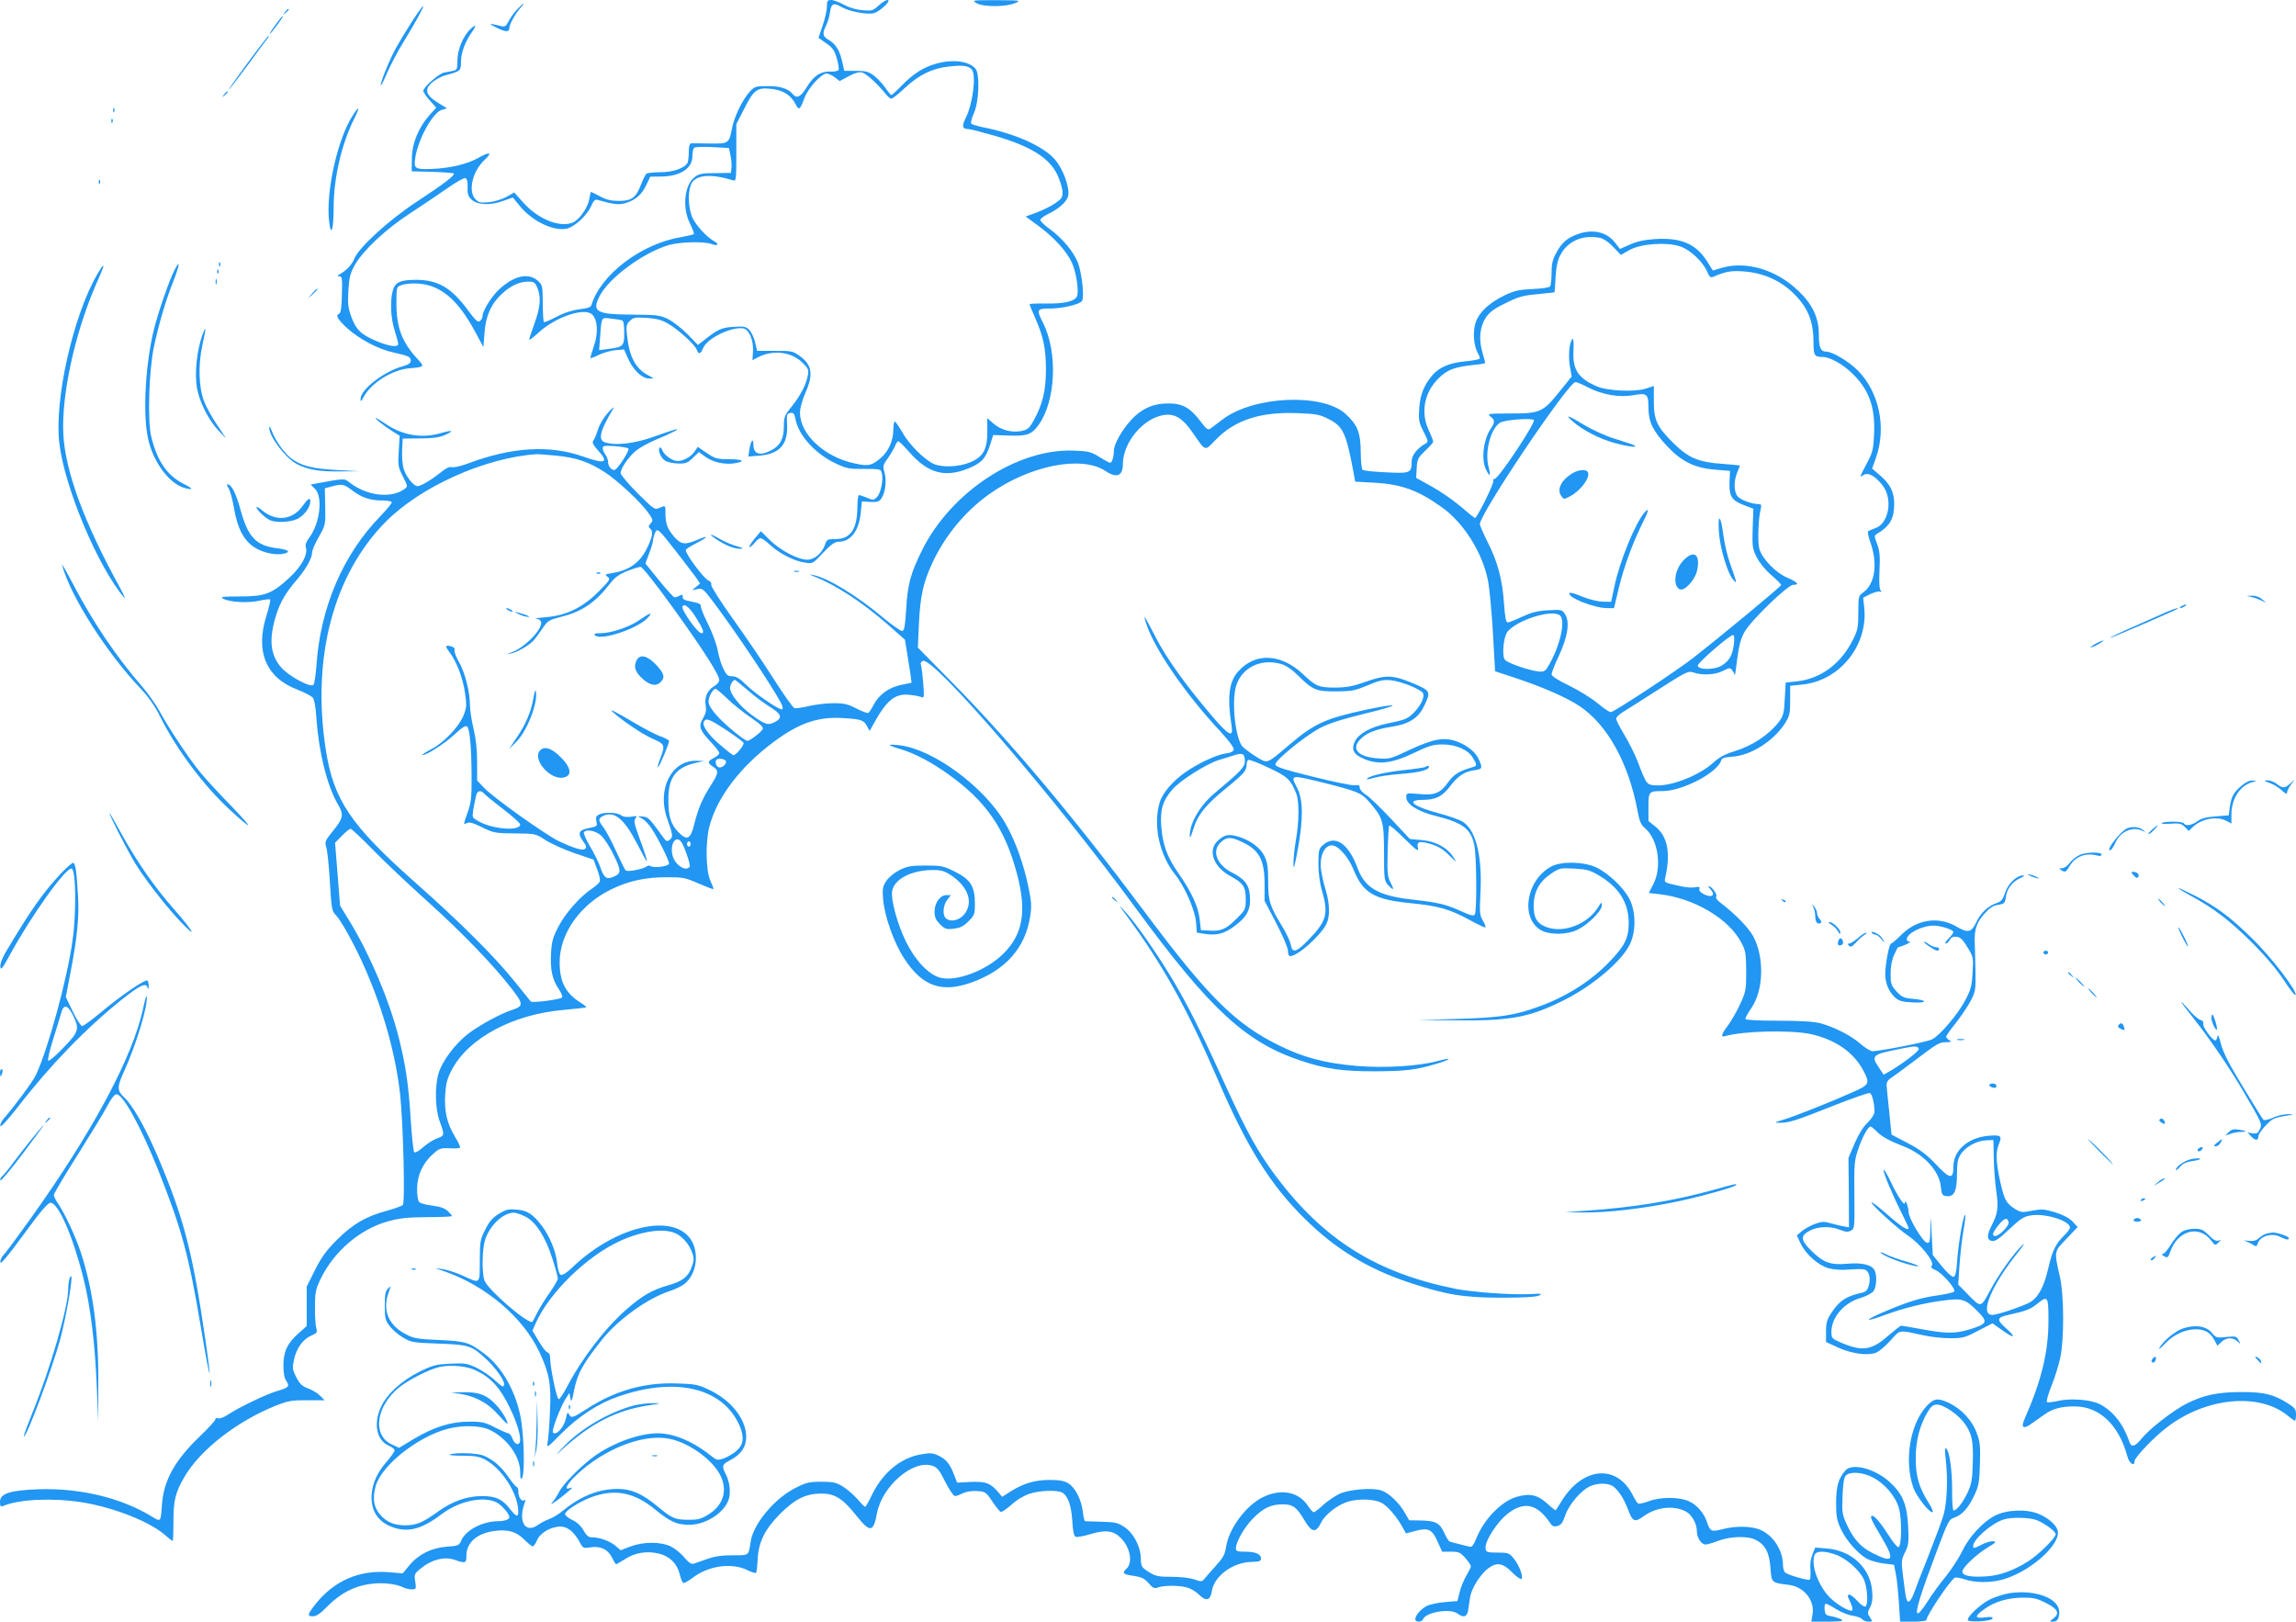 <?xml version="1.0" standalone="no"?>
<!DOCTYPE svg PUBLIC "-//W3C//DTD SVG 20010904//EN"
 "http://www.w3.org/TR/2001/REC-SVG-20010904/DTD/svg10.dtd">
<svg version="1.0" xmlns="http://www.w3.org/2000/svg"
 width="1280pt" height="904pt" viewBox="0 0 1280 904"
 preserveAspectRatio="xMidYMid meet">
<g transform="translate(0,904) scale(0.1,-0.1)"
fill="#2196f3" stroke="none">
<path d="M4610 9003 c0 -21 -11 -69 -24 -106 l-23 -68 43 -30 c36 -25 46 -39
59 -84 9 -30 13 -59 10 -65 -4 -6 -23 -10 -43 -9 -55 3 -96 -23 -134 -86 -34
-56 -56 -67 -79 -39 -25 30 -68 44 -139 44 -67 0 -73 -2 -101 -32 -40 -44 -87
-141 -99 -207 -15 -80 -19 -83 -124 -81 -50 1 -97 1 -103 1 -8 -1 -13 -17 -13
-45 0 -24 -3 -52 -6 -61 -12 -30 -79 -55 -151 -55 -37 0 -73 -4 -79 -8 -5 -4
-18 -29 -29 -57 -28 -76 -53 -95 -123 -95 -44 0 -71 6 -106 25 -26 14 -49 25
-51 25 -2 0 -6 -18 -10 -40 -8 -49 -57 -117 -93 -131 -73 -29 -193 20 -275
112 l-50 56 -43 -24 c-24 -14 -68 -27 -97 -30 -47 -5 -58 -2 -76 16 -43 43
-18 156 50 219 46 43 31 49 -34 12 -62 -35 -159 -58 -262 -62 -91 -3 -99 2
-90 61 15 105 99 256 149 269 l28 8 -50 31 c-70 43 -78 76 -31 115 19 16 52
33 74 39 83 22 85 24 85 76 0 49 24 112 60 163 28 39 25 48 -6 19 -41 -37 -74
-116 -74 -176 0 -48 -2 -53 -25 -58 -14 -3 -37 -7 -51 -10 -29 -7 -114 -81
-114 -101 0 -8 16 -32 36 -54 l36 -40 -37 -41 c-61 -68 -99 -160 -99 -244 l-1
-70 115 -3 c63 -2 117 -6 120 -9 9 -9 -58 -60 -209 -159 -156 -103 -318 -252
-345 -314 -14 -36 -45 -68 -81 -88 -17 -10 -17 -11 -3 -12 15 0 17 -11 14
-102 -1 -67 -6 -103 -14 -106 -24 -8 -11 -31 44 -82 68 -61 173 -117 258 -135
82 -18 96 -24 96 -46 0 -13 -12 -21 -42 -30 -106 -28 -238 -130 -238 -183 0
-18 3 -16 16 9 41 79 160 154 257 162 82 7 84 9 50 46 -92 98 -123 179 -123
318 0 87 1 90 26 99 14 6 46 10 72 10 139 0 239 -80 343 -273 l44 -82 6 80 c7
96 38 163 99 219 50 45 96 66 145 66 32 0 38 -4 51 -35 21 -52 17 -106 -16
-197 -16 -45 -30 -86 -30 -91 0 -5 22 11 49 36 96 90 261 146 303 103 30 -30
34 -103 9 -175 -12 -35 -21 -65 -19 -67 2 -2 23 6 47 18 24 12 65 23 92 26
l48 4 24 -54 c28 -62 77 -108 115 -108 l27 1 -30 16 c-71 37 -106 102 -119
220 -6 55 -5 64 15 84 19 19 29 21 94 17 56 -4 84 -11 121 -33 58 -34 151
-119 159 -146 9 -27 21 -23 35 11 23 55 160 121 225 109 31 -6 56 -66 53 -125
l-3 -52 30 16 c83 43 183 32 246 -27 35 -34 38 -42 33 -72 -9 -52 -43 -117
-91 -176 -39 -48 -43 -58 -43 -108 0 -71 -20 -109 -70 -135 -66 -34 -100 -22
-100 34 -1 39 -15 17 -23 -34 l-5 -35 62 5 c111 9 159 62 154 170 -3 60 -1 65
18 68 18 3 23 -4 29 -35 16 -89 110 -193 223 -246 61 -29 76 -32 160 -31 89 0
93 -1 98 -23 10 -37 -6 -113 -27 -134 -18 -18 -22 -18 -55 -4 -20 8 -40 15
-45 15 -5 0 -9 -28 -9 -61 0 -127 -37 -184 -121 -184 -45 0 -50 -2 -59 -30
-18 -50 -59 -85 -100 -85 -52 0 -152 53 -210 111 l-48 48 -37 -44 c-20 -25
-32 -45 -26 -45 5 0 18 11 29 25 11 14 25 25 32 25 7 0 33 -18 57 -41 51 -46
135 -89 195 -96 38 -6 42 -4 97 56 44 46 65 61 85 61 69 0 115 60 125 165 l6
60 47 -3 c40 -2 49 1 62 20 22 33 30 98 17 144 -10 36 -9 42 19 80 16 23 34
54 40 68 5 14 13 26 18 26 5 0 32 -27 61 -60 102 -117 197 -144 325 -93 78 31
100 55 126 134 l17 54 84 -3 c103 -4 130 5 169 59 96 134 108 404 25 569 -38
75 -36 80 38 80 70 0 166 23 179 42 14 21 0 151 -22 212 -24 62 -86 137 -160
191 -28 20 -50 42 -50 49 0 7 19 21 43 33 61 29 105 69 112 101 10 45 -29 153
-75 204 -64 73 -222 144 -398 178 -34 7 -65 17 -68 22 -3 5 4 33 17 61 27 63
32 214 8 243 -36 43 -122 55 -217 30 -72 -20 -128 -55 -192 -120 -30 -31 -57
-56 -61 -56 -3 0 -18 18 -32 39 -15 22 -43 52 -63 68 -32 24 -47 28 -102 28
l-65 0 -12 52 c-14 63 -37 99 -76 121 -33 19 -36 36 -13 81 9 18 18 50 21 72
7 50 20 56 64 30 41 -24 138 -43 178 -35 34 7 105 74 79 74 -9 0 -32 -14 -50
-31 -31 -29 -37 -30 -90 -26 -36 3 -75 15 -104 31 -26 14 -57 26 -70 26 -21 0
-24 -5 -24 -37z m808 -351 c25 -32 6 -187 -33 -267 -25 -51 -21 -64 17 -65 9
0 71 -16 137 -35 203 -58 309 -123 355 -218 14 -29 27 -70 29 -91 2 -36 -2
-42 -39 -68 -22 -16 -69 -39 -103 -52 l-63 -23 71 -52 c89 -66 158 -142 187
-206 24 -53 39 -152 29 -184 -9 -30 -70 -45 -172 -43 -51 1 -93 -1 -93 -4 0
-3 13 -36 30 -74 47 -106 61 -174 61 -290 0 -116 -18 -194 -69 -285 -24 -43
-32 -50 -69 -58 -55 -10 -114 6 -156 43 l-33 29 0 -72 c1 -101 -22 -144 -95
-174 -62 -26 -153 -30 -202 -10 -51 22 -139 109 -176 176 -19 33 -38 61 -43
61 -4 0 -8 -21 -8 -47 0 -61 -28 -121 -71 -157 -49 -42 -68 -46 -142 -30 -170
35 -307 162 -307 283 0 26 12 70 30 111 47 106 37 159 -38 210 -32 23 -46 25
-133 24 l-98 0 -11 47 c-6 26 -21 57 -32 69 -18 19 -29 22 -88 18 -68 -4 -90
-14 -172 -80 l-27 -21 -58 60 c-32 32 -80 70 -108 84 -46 22 -62 24 -195 25
-202 1 -231 15 -190 98 49 103 243 247 389 290 62 18 196 21 237 6 32 -13 47
-3 19 13 -49 27 -114 100 -129 144 -19 54 -21 127 -5 171 20 57 106 67 234 27
19 -6 20 -1 20 153 l0 160 45 88 c53 105 71 118 155 108 63 -8 105 -35 131
-86 18 -35 24 -31 49 36 20 55 94 136 123 136 11 0 31 -10 46 -21 l27 -21 50
27 c34 18 58 25 75 21 23 -6 85 -62 131 -119 12 -15 26 -27 32 -27 7 0 41 27
77 61 78 72 151 108 242 118 78 9 112 5 130 -17z m-1346 -477 c5 -22 8 -53 6
-70 l-3 -29 -87 -1 c-71 0 -92 -4 -114 -21 -59 -44 -72 -172 -27 -261 14 -29
24 -55 21 -58 -3 -3 -33 -10 -67 -16 -223 -36 -451 -207 -504 -380 -4 -12 -23
-18 -66 -23 -40 -5 -85 -19 -128 -42 -36 -19 -68 -32 -71 -29 -3 3 -6 50 -6
106 -1 98 -2 101 -29 125 -52 45 -131 27 -212 -47 -45 -41 -95 -122 -95 -152
0 -8 -6 -20 -14 -26 -12 -10 -24 1 -69 62 -91 123 -165 166 -284 167 -91 0
-120 -13 -133 -59 -16 -57 -12 -154 10 -223 11 -34 20 -69 20 -75 0 -20 -45
-15 -112 12 -92 37 -122 65 -148 135 -19 52 -22 74 -18 149 5 76 10 97 37 145
48 83 170 197 306 286 66 43 159 106 208 140 48 34 94 60 101 57 10 -4 14 -20
13 -51 -2 -35 3 -51 20 -67 31 -31 103 -36 175 -10 l57 20 37 -45 c69 -86 187
-143 261 -129 44 8 114 72 138 125 15 34 22 40 39 35 88 -25 117 -28 154 -17
55 17 90 47 115 101 l22 46 66 1 c102 2 169 46 169 112 0 21 4 42 9 48 6 5 50
7 103 4 l92 -5 8 -40z m-604 -921 c8 -2 12 -25 12 -68 0 -75 -4 -80 -87 -91
l-53 -7 6 79 c8 107 5 104 61 97 26 -3 54 -7 61 -10z"/>
<path d="M5445 9022 c39 -22 165 -21 215 1 34 15 30 15 -105 16 -137 0 -139 0
-110 -17z"/>
<path d="M2883 8988 c-17 -18 -38 -48 -48 -67 -13 -26 -21 -32 -38 -27 -73 18
-79 16 -29 -8 55 -27 72 -26 72 1 0 18 34 78 63 111 31 34 15 26 -20 -10z"/>
<path d="M2298 8922 c-31 -48 -72 -116 -92 -152 -36 -66 -90 -200 -83 -206 2
-2 19 31 37 74 19 42 58 118 89 167 118 194 152 274 49 117z"/>
<path d="M1589 8973 c-13 -16 -12 -17 4 -4 16 13 21 21 13 21 -2 0 -10 -8 -17
-17z"/>
<path d="M1563 8938 c-43 -57 -66 -91 -58 -86 12 7 78 98 72 98 -3 0 -9 -6
-14 -12z"/>
<path d="M1381 8690 c-61 -82 -108 -150 -106 -150 3 0 51 62 107 138 55 75
105 143 111 150 5 6 7 12 4 12 -3 0 -55 -67 -116 -150z"/>
<path d="M1249 8513 c-13 -16 -12 -17 4 -4 16 13 21 21 13 21 -2 0 -10 -8 -17
-17z"/>
<path d="M631 8424 c0 -11 3 -14 6 -6 3 7 2 16 -1 19 -3 4 -6 -2 -5 -13z"/>
<path d="M1967 8397 c-86 -131 -152 -432 -132 -593 11 -89 25 -45 25 79 0 165
45 358 117 500 31 62 25 69 -10 14z"/>
<path d="M621 8364 c0 -11 3 -14 6 -6 3 7 2 16 -1 19 -3 4 -6 -2 -5 -13z"/>
<path d="M551 8024 c0 -11 3 -14 6 -6 3 7 2 16 -1 19 -3 4 -6 -2 -5 -13z"/>
<path d="M8796 7735 c-58 -21 -88 -46 -118 -101 -22 -39 -28 -62 -28 -114 0
-36 -4 -70 -8 -76 -4 -7 -44 -13 -97 -15 -76 -4 -101 -9 -156 -35 -94 -45
-154 -105 -167 -169 -11 -52 -4 -114 16 -152 7 -12 12 -26 12 -31 0 -5 -35
-12 -77 -16 -88 -7 -150 -33 -188 -78 -47 -56 -68 -109 -73 -185 -4 -65 -2
-78 24 -129 28 -55 28 -57 9 -68 -44 -25 -75 -65 -75 -96 0 -67 -6 -70 -143
-63 -67 3 -126 9 -131 14 -5 4 -10 50 -10 101 -1 108 -19 151 -85 211 -130
117 -512 100 -685 -31 -27 -20 -57 -43 -66 -50 -16 -12 -23 -6 -61 44 -55 72
-99 96 -178 95 -83 0 -150 -31 -207 -94 -51 -57 -94 -134 -94 -169 0 -33 -11
-68 -21 -68 -4 0 -31 14 -59 32 -47 29 -61 33 -143 36 -314 13 -684 -229 -846
-554 -64 -128 -82 -195 -89 -329 -6 -95 -10 -120 -22 -122 -8 -2 -55 31 -103
71 -146 123 -312 225 -392 240 -27 6 -27 5 5 -8 120 -47 268 -144 410 -268
l95 -84 12 -74 c7 -41 15 -95 19 -120 l6 -46 -58 -12 c-69 -14 -125 -55 -154
-112 -11 -21 -24 -41 -29 -44 -5 -3 -35 8 -66 24 -48 25 -69 30 -127 30 -39 0
-101 -7 -138 -16 -38 -9 -75 -14 -82 -11 -8 3 -60 76 -116 164 -55 87 -157
237 -226 333 -71 99 -123 182 -121 190 3 9 -4 19 -17 25 -26 11 -130 153 -125
169 2 6 29 23 61 39 67 35 69 46 2 17 -67 -28 -89 -26 -126 16 -39 45 -50 73
-50 130 0 49 1 48 -35 32 -25 -11 -30 -7 -120 82 -52 52 -95 103 -95 113 0 26
44 90 86 125 21 17 72 45 113 62 81 33 142 65 106 56 -11 -3 -67 -21 -124 -42
-105 -37 -210 -49 -268 -30 -40 13 -29 63 43 183 11 20 4 15 -24 -15 -24 -26
-48 -64 -58 -95 -9 -29 -21 -58 -27 -64 -7 -9 1 -25 27 -54 62 -68 41 -78 -80
-35 -189 67 -401 55 -651 -40 -37 -13 -75 -22 -85 -18 -12 3 -33 -6 -60 -29
-56 -44 -111 -77 -131 -77 -22 0 -64 54 -77 98 -6 20 -10 66 -8 102 l3 65 95
1 c68 0 107 5 138 18 57 25 47 31 -19 12 -106 -32 -217 -13 -312 53 -25 17
-49 31 -52 31 -10 0 45 -44 91 -73 l42 -26 -5 -85 c-5 -79 -4 -89 23 -142 28
-55 28 -56 9 -70 -75 -55 -212 -38 -307 37 -28 23 -26 23 -189 -7 l-27 -5 24
-24 c45 -45 28 -193 -32 -272 -17 -23 -23 -40 -19 -54 13 -39 -23 -105 -89
-167 -99 -92 -137 -107 -278 -107 -96 0 -113 -2 -95 -12 37 -20 139 -26 201
-12 31 7 59 10 62 7 3 -4 -6 -43 -20 -88 -64 -201 -4 -347 171 -414 39 -15 77
-35 86 -44 9 -11 17 -51 21 -117 14 -193 60 -377 121 -481 33 -56 29 -76 -31
-149 -42 -52 -44 -58 -35 -88 6 -18 15 -105 20 -193 9 -151 11 -163 34 -186
30 -31 109 -174 164 -301 102 -234 168 -474 193 -692 18 -159 29 -608 16 -622
-6 -6 -47 -21 -91 -33 -115 -31 -189 -74 -276 -161 -60 -60 -87 -97 -123 -169
l-46 -92 0 -110 0 -110 -45 -40 c-63 -56 -85 -102 -85 -180 0 -41 5 -71 16
-86 21 -30 13 -38 -53 -57 -60 -18 -211 -90 -274 -132 -21 -14 -45 -23 -54
-19 -8 3 -15 0 -15 -7 0 -7 -40 -50 -89 -97 -136 -131 -198 -242 -208 -375 -7
-101 -6 -100 -55 -70 -171 105 -402 161 -635 153 -159 -6 -213 -24 -213 -70 0
-25 3 -29 18 -23 88 38 277 46 442 20 175 -29 371 -106 459 -181 21 -19 41
-34 44 -34 2 0 4 46 4 103 -1 121 11 170 63 257 87 148 291 307 505 393 71 28
91 32 178 31 l97 0 -25 25 c-13 14 -43 32 -67 41 -33 12 -47 25 -66 62 -22 43
-23 51 -13 99 14 64 50 114 97 134 31 13 34 17 27 42 -4 15 -8 69 -7 118 0 80
4 97 31 155 75 154 218 277 374 321 69 19 109 23 221 24 76 0 138 3 138 6 0 3
-11 16 -24 28 -17 16 -43 25 -85 30 -34 4 -67 13 -74 20 -7 7 -12 38 -12 74 1
75 31 142 88 193 35 32 43 35 93 33 29 -2 56 0 59 3 3 3 -10 31 -29 62 -44 74
-60 140 -54 235 4 62 11 88 37 138 94 177 341 309 622 333 68 6 125 13 127 15
2 2 -13 15 -35 28 -81 52 -113 115 -113 223 0 159 113 320 285 405 98 48 191
69 315 69 87 0 102 -3 174 -35 44 -19 81 -33 83 -31 2 2 -6 23 -17 47 -25 55
-28 216 -5 302 42 161 171 332 358 471 141 105 247 142 387 133 101 -6 116
-11 134 -46 l14 -26 19 34 c73 135 121 175 198 168 28 -2 59 -8 69 -12 18 -8
19 -4 13 77 -4 48 -10 93 -13 102 -4 10 1 18 11 22 59 23 736 -763 1187 -1379
414 -564 613 -748 921 -850 137 -46 236 -60 417 -59 172 1 226 8 342 43 84 25
85 37 2 14 -109 -29 -299 -40 -451 -27 -176 15 -299 47 -438 117 -240 119
-393 271 -750 750 -390 522 -738 936 -1064 1268 l-194 197 6 136 c8 153 24
226 73 332 70 153 183 290 317 386 225 161 515 219 649 131 64 -43 98 -29 98
40 2 120 112 252 226 271 63 10 106 -16 161 -95 78 -112 67 -108 133 -40 106
108 248 154 452 146 104 -4 124 -7 175 -33 81 -41 98 -77 140 -304 l8 -45 110
-6 c149 -9 241 -42 372 -136 122 -86 227 -252 258 -408 9 -44 21 -176 28 -293
l12 -214 115 -38 c148 -49 283 -108 354 -155 157 -104 276 -319 326 -589 10
-55 19 -75 41 -93 73 -62 96 -217 46 -312 l-25 -49 61 -7 c192 -22 386 -137
455 -270 24 -45 26 -61 27 -160 0 -105 -2 -113 -35 -185 -19 -41 -50 -94 -67
-117 -37 -48 -42 -67 -15 -59 99 29 361 35 474 12 138 -30 241 -100 296 -204
38 -72 35 -79 -63 -122 -121 -54 -317 -132 -380 -151 -54 -16 -56 -18 -25 -18
51 -1 94 12 303 96 104 41 194 72 201 70 13 -5 26 -58 26 -105 0 -13 -16 -38
-38 -60 -25 -23 -51 -66 -73 -117 l-34 -80 2 -193 1 -194 -26 5 c-15 2 -48 10
-73 17 -41 12 -52 11 -94 -4 -25 -10 -58 -28 -72 -41 l-26 -22 22 -46 c29 -60
98 -121 156 -137 29 -8 72 -11 116 -7 39 3 77 3 85 0 24 -9 34 -47 23 -87 -7
-27 -16 -37 -37 -42 -88 -19 -127 -44 -171 -111 -26 -39 -31 -56 -31 -105 l0
-59 67 -31 c78 -35 167 -47 213 -28 17 7 53 38 80 68 55 61 41 59 185 28 39
-9 105 -16 147 -16 70 0 83 3 156 42 l80 41 51 -36 c70 -51 86 -46 26 7 -57
50 -54 62 16 77 93 21 118 30 154 59 62 50 65 46 65 -92 0 -174 -39 -335 -134
-550 -21 -50 -5 -57 44 -21 22 15 54 38 71 50 42 30 91 43 164 43 139 0 247
-102 295 -279 10 -39 40 -59 40 -26 0 20 111 137 184 191 216 164 508 192 668
64 20 -17 39 -30 42 -30 3 0 6 15 6 34 0 30 -6 38 -47 64 -78 49 -131 62 -256
62 -133 0 -212 -17 -306 -64 -78 -40 -207 -140 -253 -197 -34 -42 -55 -49 -65
-21 -35 103 -91 175 -168 215 -50 25 -164 34 -233 17 -28 -6 -55 -9 -60 -6 -5
3 6 44 25 91 19 47 41 118 49 157 22 102 21 350 -2 449 -33 147 -34 140 37
214 l62 65 -29 31 c-19 19 -52 37 -97 51 -61 18 -75 19 -128 9 -54 -11 -63
-10 -93 8 -52 33 -62 51 -85 154 -25 115 -26 165 -6 213 18 43 8 49 -64 42
-111 -11 -191 -82 -191 -171 0 -73 -19 -71 -97 12 -52 55 -89 83 -158 119
l-90 47 -12 120 c-7 66 -14 133 -15 149 -2 21 4 33 22 45 14 9 69 50 124 91
138 105 147 110 186 110 29 1 32 2 18 11 -10 5 -18 15 -18 20 0 6 24 40 54 77
29 37 66 92 82 122 27 52 29 61 27 170 -1 63 -3 134 -4 156 -3 71 10 110 52
158 31 35 50 48 79 52 35 6 38 9 43 46 6 45 37 84 82 104 17 7 23 13 14 14
-36 0 -84 -45 -100 -95 -13 -39 -23 -51 -45 -58 -50 -16 -92 -56 -116 -107
-27 -59 -47 -63 -113 -24 -99 57 -219 39 -305 -47 -27 -27 -53 -49 -57 -49
-11 0 -33 -116 -33 -170 0 -51 20 -98 54 -130 22 -20 40 -25 98 -28 85 -5 87
13 2 20 -50 4 -61 9 -91 41 -30 34 -33 42 -33 99 0 40 7 78 20 106 10 23 20
42 22 42 16 1 79 29 66 30 -10 0 -18 6 -18 13 0 34 85 77 150 77 41 0 110 -23
110 -36 0 -5 -12 -21 -27 -36 -15 -15 -22 -28 -15 -28 6 0 16 9 22 21 8 14 19
19 38 17 20 -2 35 -16 60 -58 33 -53 34 -58 29 -141 -4 -75 -9 -95 -42 -157
-40 -76 -140 -194 -184 -216 -26 -14 -291 -66 -332 -66 -11 0 -42 19 -67 41
-52 46 -144 93 -224 115 -36 9 -111 14 -235 14 -117 0 -183 4 -183 10 0 6 16
35 36 64 67 101 70 281 8 397 -26 47 -100 124 -178 183 -24 18 -34 32 -28 38
9 9 -26 58 -42 58 -4 0 0 -7 8 -16 33 -33 11 -52 -35 -29 -19 10 -29 22 -25
30 4 11 -2 13 -24 9 -16 -4 -53 -1 -82 6 -95 21 -91 19 -83 53 29 134 11 225
-56 279 l-39 31 0 78 c0 87 2 89 79 89 109 0 304 101 326 170 4 14 19 19 64
22 103 7 230 88 293 187 25 40 28 54 28 127 l0 81 68 7 c208 21 367 218 345
429 l-6 55 39 20 c22 10 46 17 54 14 11 -3 12 -1 4 7 -7 8 -9 47 -6 112 4 80
1 108 -13 146 -17 45 -17 47 -1 57 72 43 96 85 96 167 0 66 -22 110 -78 158
l-45 39 21 59 c60 169 19 367 -102 489 -52 51 -141 104 -176 104 -30 0 -40 23
-40 94 0 95 -35 170 -117 247 -122 117 -291 166 -427 125 l-47 -14 -34 54
c-62 96 -146 131 -292 121 -58 -4 -101 -14 -138 -31 l-54 -24 -27 35 c-46 60
-124 78 -208 48z m124 -21 c19 -4 49 -24 74 -51 l42 -44 48 27 c64 36 206 46
284 20 56 -19 128 -87 151 -144 10 -24 18 -31 30 -26 72 31 100 36 171 31 130
-9 240 -67 319 -167 50 -63 71 -131 71 -226 0 -76 5 -84 53 -84 38 -1 105 -37
156 -85 99 -92 136 -191 129 -344 -4 -86 -8 -103 -39 -161 -45 -86 -44 -83
-20 -68 26 16 62 -3 104 -55 62 -75 38 -217 -40 -242 -18 -6 -35 -14 -39 -17
-3 -4 3 -34 15 -67 40 -115 23 -227 -40 -272 -28 -20 -29 -22 -29 -113 0 -83
-3 -99 -31 -154 -66 -132 -178 -215 -309 -230 l-65 -7 -5 -91 c-4 -79 -8 -95
-32 -127 -57 -74 -149 -135 -252 -166 -49 -15 -82 -33 -114 -62 -77 -71 -234
-133 -322 -127 -50 3 -51 4 -99 130 -16 42 -50 110 -75 151 -25 42 -46 82 -46
90 0 9 17 25 38 38 20 12 110 69 200 127 155 99 164 103 194 93 49 -17 120
-13 163 9 38 19 41 19 52 3 7 -9 14 -22 14 -27 1 -6 7 35 14 92 10 77 21 115
41 150 36 64 241 262 271 262 37 0 26 14 -32 39 -64 27 -137 102 -156 158 -11
35 -8 167 7 226 5 22 3 27 -12 27 -36 0 -95 21 -115 41 -23 23 -25 85 -4 136
8 19 15 36 15 38 0 1 -43 5 -95 9 -135 9 -192 33 -275 115 -92 91 -110 128
-110 235 l0 84 -47 -15 c-61 -19 -211 -12 -268 12 -106 45 -139 94 -133 201 2
43 0 70 -6 64 -17 -17 -24 -95 -14 -152 l10 -57 -67 -83 c-93 -116 -109 -123
-273 -123 -126 0 -132 -1 -113 -17 26 -20 26 -32 3 -66 -43 -62 -56 -176 -26
-233 20 -40 26 -33 13 17 -23 83 10 214 64 248 24 15 169 27 188 15 15 -9
-197 -329 -219 -329 -7 0 -11 -4 -7 -10 7 -11 -93 -213 -103 -208 -4 2 -41 32
-82 67 -41 35 -113 84 -160 110 l-85 47 3 54 c3 51 7 58 47 97 25 23 45 46 45
51 0 6 -11 34 -25 64 -46 98 -25 209 53 287 51 51 89 65 200 77 34 3 62 8 62
11 0 3 -7 30 -16 60 -21 73 -14 141 19 192 20 30 46 50 110 81 70 35 97 43
177 50 52 5 96 10 96 10 1 0 4 37 6 83 3 57 11 94 26 124 41 79 125 116 222
97z m-64 -835 c79 -40 174 -56 250 -42 76 14 84 7 84 -70 0 -78 25 -130 103
-213 80 -86 154 -123 268 -132 l84 -7 -3 -60 c-3 -81 11 -104 78 -130 l55 -21
-4 -110 c-3 -103 -1 -114 23 -161 15 -30 49 -72 81 -99 30 -26 55 -51 55 -55
0 -8 -340 -289 -490 -406 -96 -75 -443 -303 -460 -303 -8 0 -42 23 -75 51 -33
27 -104 71 -157 97 -63 30 -98 53 -98 63 0 9 18 56 41 104 49 105 62 189 34
231 -17 26 -20 26 -94 22 -60 -3 -93 -12 -145 -36 -38 -18 -74 -32 -81 -32 -9
0 -15 31 -20 102 -9 136 -35 234 -90 343 -25 50 -45 96 -45 103 1 60 494 792
533 792 8 0 41 -14 73 -31z m-5353 -339 c10 -9 -62 -120 -78 -120 -18 0 -35
22 -35 45 0 12 -7 30 -15 41 -8 10 -15 26 -15 35 0 14 10 16 68 12 37 -3 71
-9 75 -13z m-402 -40 c112 -11 182 -35 270 -92 71 -45 204 -170 245 -229 25
-36 26 -41 11 -57 -13 -15 -13 -19 -1 -30 17 -15 11 -48 -21 -112 -40 -79 -98
-119 -193 -135 -39 -6 -41 -8 -25 -20 17 -13 13 -19 -47 -80 -89 -90 -179
-135 -292 -145 -46 -4 -73 -8 -60 -9 12 0 25 -8 28 -16 14 -36 -85 -141 -160
-170 -30 -11 -33 -14 -11 -9 37 7 103 45 129 73 11 12 33 42 50 67 29 44 36
48 106 66 116 29 189 79 272 186 24 32 49 50 93 68 33 13 67 24 76 24 10 0 81
-90 175 -220 170 -235 264 -382 264 -411 0 -10 -13 -26 -30 -35 -37 -22 -54
-63 -46 -108 5 -25 1 -43 -15 -71 -26 -44 -20 -64 46 -134 25 -26 45 -53 45
-59 0 -6 -13 -18 -30 -27 -37 -19 -37 -28 -5 -49 33 -22 32 -35 -11 -102 -48
-75 -71 -129 -93 -216 -21 -87 -40 -97 -89 -47 -42 43 -56 88 -56 179 -1 123
40 180 147 206 l52 12 -45 1 c-138 2 -219 -161 -160 -324 32 -90 33 -100 14
-116 -15 -12 -19 -11 -38 15 -74 103 -82 111 -111 114 l-30 2 26 -14 c14 -8
37 -32 51 -54 36 -53 98 -178 98 -196 0 -15 -82 -27 -103 -14 -6 4 -16 3 -22
-2 -18 -15 -107 -32 -117 -22 -5 5 -29 53 -53 106 -24 54 -55 112 -69 131 -31
40 -32 51 -7 65 63 33 119 -12 191 -150 28 -55 53 -100 55 -100 5 0 -8 42 -44
139 -25 68 -28 87 -18 99 10 13 7 15 -25 9 -24 -3 -43 -1 -55 8 -22 17 -96 19
-124 4 -16 -8 -19 -17 -14 -38 6 -26 4 -28 -42 -37 -57 -11 -65 -29 -32 -74
17 -22 20 -33 12 -41 -13 -13 -58 0 -148 42 -74 36 -367 244 -417 298 l-38 40
0 103 c0 68 -7 131 -20 186 -11 46 -20 104 -20 130 0 75 -27 180 -60 239 -17
30 -29 61 -26 68 5 14 -14 25 -40 25 -11 0 -8 -9 10 -33 41 -53 76 -145 88
-227 10 -69 10 -83 -7 -126 -24 -63 -110 -154 -180 -190 -30 -16 -52 -30 -50
-32 10 -10 127 64 179 114 41 38 62 52 70 44 15 -15 24 -110 25 -270 1 -128
-2 -153 -23 -212 -23 -64 -23 -67 -5 -57 15 8 34 3 87 -23 63 -31 73 -33 182
-34 115 -1 115 -1 171 -37 31 -20 104 -53 162 -73 l106 -36 20 -54 c12 -29 18
-60 15 -68 -3 -8 -23 -26 -44 -40 -65 -43 -147 -135 -186 -210 -32 -61 -38
-82 -42 -151 -5 -92 7 -146 44 -200 14 -21 22 -41 17 -46 -12 -11 -165 -31
-174 -22 -3 5 -43 53 -87 108 -114 142 -302 330 -561 559 -358 318 -452 458
-495 739 -79 512 43 973 334 1268 194 196 555 358 840 377 8 1 58 -3 111 -8z
m-1136 -195 c52 -39 99 -55 167 -55 26 0 49 -4 52 -9 3 -4 -26 -40 -64 -79
-208 -214 -335 -510 -356 -834 -4 -51 -11 -98 -16 -105 -15 -19 -138 47 -181
97 -62 72 -69 160 -26 296 22 70 57 127 118 197 47 56 81 116 81 147 0 12 17
52 38 88 37 66 37 68 35 169 l-2 101 37 10 c59 16 69 14 117 -23z m1808 -344
c45 -58 93 -121 107 -140 l23 -34 -22 -18 -23 -19 30 6 c28 6 34 1 89 -72 120
-159 331 -474 377 -563 9 -16 12 -32 7 -35 -13 -8 -152 87 -205 140 -32 32
-52 44 -74 44 -25 0 -32 7 -50 43 -11 23 -25 69 -31 102 -6 33 -30 98 -53 145
-24 47 -42 92 -41 101 2 11 -12 18 -50 25 -40 7 -52 13 -51 26 1 14 -2 15 -16
8 -11 -6 -23 -10 -29 -10 -6 0 -45 43 -87 95 l-76 94 21 56 c12 31 21 62 21
70 0 7 5 26 10 40 13 35 18 31 123 -104z m111 -370 c37 -59 44 -81 27 -81 -22
0 -116 133 -106 150 11 19 42 -8 79 -69z m4814 17 c29 -29 2 -157 -56 -263
-24 -44 -31 -50 -57 -49 -52 3 -187 49 -197 68 -16 29 -5 132 18 157 60 67
254 125 292 87z m968 -160 c-8 -62 -25 -92 -69 -119 -39 -24 -132 -24 -132 1
0 16 178 170 196 170 8 0 9 -16 5 -52z m-5497 -256 c37 -33 93 -74 124 -93 64
-39 71 -61 27 -84 -39 -20 -54 -15 -130 40 -66 49 -120 116 -120 150 0 18 16
45 28 45 1 0 34 -26 71 -58z m-113 -48 c32 -31 91 -78 131 -105 54 -37 71 -54
65 -64 -9 -17 -72 -65 -85 -65 -16 0 -124 89 -171 141 -30 34 -46 60 -46 78 0
27 24 71 39 71 5 0 35 -25 67 -56z m-8 -173 c50 -33 93 -65 97 -71 7 -11 -41
-70 -56 -70 -4 0 -39 27 -77 60 -67 58 -101 108 -87 129 12 20 33 11 123 -48z
m-2 -172 c9 -16 -21 -43 -40 -36 -9 4 -16 16 -16 27 0 15 7 20 24 20 14 0 28
-5 32 -11z m-1346 -184 c7 -8 55 -47 106 -86 52 -40 94 -78 94 -85 0 -34 -124
-30 -208 6 -28 12 -53 28 -55 35 -5 11 0 41 18 123 6 25 27 29 45 7z m-625
-308 c60 -62 197 -192 304 -288 197 -177 376 -363 477 -495 63 -82 63 -93 -4
-115 -63 -20 -184 -87 -245 -134 -72 -57 -142 -151 -162 -218 -22 -73 -19
-199 6 -267 29 -79 28 -81 -15 -96 -21 -8 -56 -30 -78 -50 -22 -20 -44 -32
-49 -27 -4 4 -13 85 -19 178 -12 198 -28 306 -68 465 -52 204 -157 452 -269
638 l-57 93 -14 176 -14 175 38 39 c21 21 43 39 48 39 6 0 60 -51 121 -113z
m1274 77 c17 -14 50 -63 72 -110 45 -91 44 -105 -9 -125 -32 -12 -47 1 -66 59
-9 25 -34 77 -57 114 -22 38 -37 73 -34 78 12 19 63 10 94 -16z m448 -36 c17
-21 54 -129 48 -139 -20 -31 -81 8 -95 60 -17 63 16 118 47 79z m53 -13 c0 -8
-4 -15 -10 -15 -5 0 -10 7 -10 15 0 8 5 15 10 15 6 0 10 -7 10 -15z m6847
-1142 c4 -11 -83 -78 -159 -123 l-37 -21 -25 38 c-47 69 -41 75 122 107 77 16
94 16 99 -1z m-236 -459 c27 -29 71 -53 148 -83 114 -43 202 -137 211 -225 5
-46 7 -51 32 -54 42 -5 58 28 58 122 0 61 4 86 20 110 25 41 89 77 141 79 l42
2 2 -100 c1 -55 7 -138 14 -184 13 -94 9 -125 -26 -193 -28 -54 -27 -82 4 -86
17 -2 43 16 96 67 64 60 81 70 122 76 80 12 215 -31 215 -68 0 -7 -14 -26 -31
-43 -48 -46 -67 -84 -89 -180 -24 -104 -53 -160 -97 -190 -31 -21 -186 -74
-216 -74 -74 0 -6 164 148 355 26 33 36 49 21 35 -47 -42 -135 -166 -182 -255
-52 -97 -49 -97 -128 -16 l-49 50 7 108 c4 59 14 146 22 192 8 46 13 86 10 88
-9 9 -36 -144 -44 -242 -5 -77 -10 -100 -22 -103 -8 -1 -37 25 -65 60 l-50 62
-6 115 c-5 109 -6 111 -7 33 -2 -72 -4 -83 -19 -80 -24 5 -103 137 -103 173 0
26 -19 76 -20 51 0 -25 -38 30 -76 109 -23 50 -43 83 -43 73 -1 -19 50 -141
103 -245 20 -40 36 -75 36 -78 0 -19 -39 5 -114 71 -48 42 -89 74 -92 71 -8
-7 141 -143 204 -186 70 -47 148 -146 132 -166 -8 -9 -2 -16 20 -25 37 -15
117 -107 104 -120 -5 -5 -43 -14 -84 -20 -101 -14 -164 -33 -295 -88 -125 -52
-129 -68 -6 -22 107 39 215 66 324 80 106 14 124 9 192 -60 59 -59 54 -70 -42
-100 -82 -25 -131 -25 -268 0 -60 11 -112 20 -116 20 -4 0 -36 -25 -71 -55
-96 -85 -148 -91 -275 -35 -39 17 -43 22 -43 55 0 82 70 163 164 190 32 10 62
26 71 38 17 24 20 89 5 117 -16 30 -73 43 -155 35 -90 -8 -131 7 -197 73 -61
59 -62 84 -8 112 47 24 115 26 169 4 30 -12 44 -13 60 -4 20 10 21 18 19 198
-2 168 0 193 20 252 23 69 56 130 70 130 5 0 19 -12 33 -26z m737 -508 c4 -18
-52 -76 -74 -76 -22 0 -17 18 18 61 32 40 50 45 56 15z"/>
<path d="M8770 6689 c55 -48 149 -96 230 -118 77 -22 146 -29 105 -11 -11 5
-58 20 -105 35 -47 14 -121 48 -167 75 -93 57 -114 63 -63 19z"/>
<path d="M8765 6401 c-62 -38 -87 -90 -61 -126 14 -20 15 -20 50 -1 58 31 111
102 99 132 -7 20 -53 17 -88 -5z"/>
<path d="M9168 6183 c-52 -60 -139 -273 -168 -413 l-18 -85 -48 1 c-28 1 -76
13 -113 28 -35 15 -66 24 -70 21 -21 -22 134 -85 209 -85 l38 0 27 113 c29
120 77 250 132 361 35 69 39 90 11 59z"/>
<path d="M9583 6073 c6 -89 47 -226 78 -263 25 -30 23 -21 -16 89 -15 41 -32
114 -38 162 -14 111 -32 119 -24 12z"/>
<path d="M9384 5915 c-48 -51 -59 -135 -22 -159 26 -16 86 47 99 103 20 91
-17 119 -77 56z"/>
<path d="M3328 5843 c7 -3 16 -2 19 1 4 3 -2 6 -13 5 -11 0 -14 -3 -6 -6z"/>
<path d="M2830 5640 c8 -5 20 -10 25 -10 6 0 3 5 -5 10 -8 5 -19 10 -25 10 -5
0 -3 -5 5 -10z"/>
<path d="M2895 5615 c17 -8 39 -14 50 -14 11 0 0 7 -25 15 -56 17 -64 17 -25
-1z"/>
<path d="M3567 5585 c-56 -40 -160 -75 -220 -75 -32 0 -38 -3 -29 -12 31 -31
236 37 292 97 33 35 14 30 -43 -10z"/>
<path d="M3550 5361 c-18 -34 -11 -62 23 -96 43 -43 81 -54 107 -30 30 27 24
50 -23 100 -48 50 -88 60 -107 26z"/>
<path d="M2975 5155 c-12 -76 -42 -150 -92 -223 l-45 -67 36 35 c63 59 128
226 113 288 -2 9 -7 -5 -12 -33z"/>
<path d="M3416 5071 c50 -46 165 -124 218 -147 74 -32 76 -37 46 -114 -11 -28
-16 -49 -11 -46 9 6 61 129 61 145 0 5 -20 16 -45 25 -25 8 -96 45 -156 81
-104 61 -136 77 -113 56z"/>
<path d="M3012 4858 c-49 -49 57 -171 132 -152 51 12 38 63 -33 127 -42 38
-77 47 -99 25z"/>
<path d="M10510 2040 c44 -24 155 -60 184 -59 11 0 -16 11 -62 25 -46 13 -97
31 -112 39 -43 22 -51 17 -10 -5z"/>
<path d="M1221 7564 c0 -11 3 -14 6 -6 3 7 2 16 -1 19 -3 4 -6 -2 -5 -13z"/>
<path d="M972 7533 c-27 -52 -88 -228 -112 -322 -49 -194 -65 -474 -35 -614
27 -130 118 -253 203 -277 53 -14 51 -5 -5 23 -91 47 -145 124 -179 259 -23
88 -14 374 15 509 29 132 64 252 107 360 37 94 40 130 6 62z"/>
<path d="M544 7514 c-136 -231 -243 -706 -213 -946 29 -245 214 -686 360 -858
11 -14 2 9 -20 50 -202 366 -307 652 -318 860 -11 211 61 548 174 815 14 33
32 75 40 93 19 46 8 40 -23 -14z"/>
<path d="M1211 7524 c0 -11 3 -14 6 -6 3 7 2 16 -1 19 -3 4 -6 -2 -5 -13z"/>
<path d="M1202 7470 c0 -14 2 -19 5 -12 2 6 2 18 0 25 -3 6 -5 1 -5 -13z"/>
<path d="M1739 7403 l-24 -28 28 24 c25 23 32 31 24 31 -2 0 -14 -12 -28 -27z"/>
<path d="M1132 7183 c-35 -91 -49 -228 -33 -311 15 -77 64 -173 116 -229 l46
-48 -51 77 c-29 42 -61 101 -72 130 -30 77 -34 201 -10 313 21 95 22 114 4 68z"/>
<path d="M1501 6657 c-2 -49 90 -170 154 -204 58 -31 129 -43 240 -41 l110 1
-130 7 c-138 8 -195 23 -252 65 -39 30 -89 101 -108 153 -7 20 -14 29 -14 19z"/>
<path d="M3677 6543 c-11 -17 10 -60 34 -73 12 -7 43 -13 70 -14 41 -1 52 3
81 31 l34 33 36 -26 c43 -31 107 -45 161 -37 66 10 51 23 -26 23 -69 0 -79 3
-126 34 l-51 35 -17 -25 c-19 -30 -63 -54 -96 -54 -29 0 -76 34 -86 63 -5 12
-10 16 -14 10z"/>
<path d="M1275 6317 c8 -13 22 -63 30 -113 20 -113 55 -179 118 -218 48 -29
117 -43 162 -32 39 10 22 22 -41 30 -117 14 -162 62 -204 217 -25 91 -50 139
-72 139 -5 0 -2 -10 7 -23z"/>
<path d="M1685 6217 c-56 -77 -148 -86 -225 -21 -16 14 -30 21 -30 16 0 -14
52 -63 78 -73 37 -14 111 -10 149 8 37 17 73 65 73 96 0 27 -12 20 -45 -26z"/>
<path d="M3993 6034 c52 -35 101 -54 134 -53 22 1 18 4 -19 14 -26 7 -68 25
-92 39 -57 33 -72 34 -23 0z"/>
<path d="M346 5890 c46 -172 248 -489 439 -690 42 -44 78 -95 108 -155 91
-183 243 -385 387 -518 131 -121 138 -114 15 14 -67 68 -145 153 -175 189 -63
76 -176 245 -231 346 -21 38 -64 99 -95 135 -143 164 -274 358 -382 564 -40
77 -70 129 -66 115z"/>
<path d="M4428 5853 c6 -2 18 -2 25 0 6 3 1 5 -13 5 -14 0 -19 -2 -12 -5z"/>
<path d="M12555 5711 c17 -4 41 -13 55 -20 l25 -12 -24 20 c-14 13 -36 21 -55
20 l-31 -1 30 -7z"/>
<path d="M12160 5660 c-8 -5 -10 -10 -5 -10 6 0 17 5 25 10 8 5 11 10 5 10 -5
0 -17 -5 -25 -10z"/>
<path d="M12080 5629 c-25 -11 -107 -47 -183 -81 -76 -33 -136 -62 -134 -64 3
-3 367 154 376 162 10 9 -17 1 -59 -17z"/>
<path d="M6385 5580 c39 -140 215 -400 419 -618 46 -50 76 -90 74 -100 -2 -12
-17 -19 -49 -23 -48 -7 -146 -53 -215 -100 -75 -51 -133 -119 -149 -173 -38
-126 -1 -293 87 -402 53 -66 111 -200 116 -265 l4 -58 45 -7 c68 -10 110 1
170 47 67 50 87 92 81 166 -5 62 -29 93 -100 129 -86 44 -114 121 -62 169 33
31 56 31 119 1 96 -45 125 -100 125 -236 l0 -92 65 -124 c37 -72 65 -137 65
-154 0 -18 5 -30 13 -30 41 0 167 112 201 178 21 41 20 113 -3 189 -11 35 -22
85 -26 113 -12 84 25 151 73 135 33 -10 83 -71 107 -131 54 -133 115 -169 322
-189 152 -15 218 -34 329 -95 40 -22 78 -40 83 -40 6 0 1 16 -11 36 -19 33
-20 45 -15 148 12 207 -23 354 -95 403 -18 12 -78 34 -133 48 -145 39 -192 74
-97 76 74 0 112 18 153 72 45 60 81 85 136 93 47 7 49 10 29 57 -17 42 -63 80
-120 102 -72 28 -134 17 -265 -44 -105 -50 -115 -53 -174 -49 -113 7 -156 50
-105 105 32 36 90 59 178 72 92 14 146 47 177 111 42 85 40 89 -62 132 -111
46 -149 47 -263 7 -69 -25 -103 -31 -167 -32 -93 0 -109 7 -180 74 -124 117
-268 123 -363 15 -51 -58 -61 -144 -36 -303 11 -68 -15 -55 -112 59 -144 169
-250 317 -310 433 -61 118 -70 134 -59 95z m759 -242 c26 -8 60 -31 94 -65 80
-80 101 -88 212 -87 84 0 104 4 173 33 64 27 88 33 130 29 57 -5 173 -52 181
-74 13 -35 -49 -122 -103 -143 -14 -6 -59 -17 -100 -25 -87 -18 -155 -55 -176
-96 -24 -47 -11 -75 48 -100 81 -35 158 -26 280 33 84 40 106 47 159 47 75 0
142 -29 169 -74 22 -36 23 -45 7 -50 -83 -24 -112 -41 -144 -86 -44 -62 -76
-75 -164 -66 -70 6 -70 6 -70 -19 0 -38 64 -79 166 -104 150 -38 194 -71 213
-162 13 -58 15 -368 3 -387 -7 -9 -23 -6 -73 17 -88 40 -130 50 -274 66 -189
21 -265 64 -306 174 -52 142 -128 191 -196 128 -20 -18 -23 -30 -23 -101 0
-51 7 -107 20 -151 37 -129 26 -169 -73 -272 -69 -72 -92 -79 -101 -30 -3 19
-23 60 -42 93 -75 122 -84 150 -84 258 0 80 -4 108 -20 142 -24 49 -78 89
-146 110 -55 16 -78 12 -116 -24 -56 -52 -23 -145 70 -195 73 -40 86 -59 87
-127 0 -58 -1 -61 -49 -109 -59 -60 -88 -73 -152 -69 l-49 3 -7 61 c-8 71 -46
153 -119 257 -62 89 -87 157 -95 260 -7 93 7 142 62 206 41 49 191 144 261
165 32 10 73 22 90 28 42 12 53 5 53 -35 0 -33 -22 -56 -169 -179 -69 -57
-124 -142 -135 -206 -8 -55 0 -50 18 10 23 76 70 134 184 226 98 80 112 96
112 132 0 10 4 21 9 24 5 3 55 -16 112 -43 107 -50 125 -67 156 -146 16 -42
16 -155 -2 -255 -8 -47 -15 -107 -14 -135 0 -39 6 -20 25 85 30 165 29 273 -4
337 -40 76 -41 76 157 27 181 -46 201 -54 246 -106 75 -87 80 -105 81 -280 0
-151 1 -159 24 -183 31 -33 34 -27 11 18 -16 31 -18 55 -15 173 2 75 6 139 9
142 3 3 42 -30 86 -74 65 -64 79 -74 74 -53 -9 38 7 43 71 24 41 -12 68 -28
102 -62 43 -43 45 -44 25 -12 -34 54 -100 90 -178 96 l-65 6 -106 113 c-58 62
-121 123 -140 134 -19 12 -34 30 -34 39 0 14 -6 17 -25 13 -14 -2 -120 19
-235 48 -170 42 -210 56 -210 69 0 24 165 158 248 202 49 26 118 48 247 80
202 48 214 65 17 24 -232 -50 -293 -77 -432 -195 -132 -112 -121 -108 -186
-69 -30 19 -64 44 -76 56 -40 42 -63 245 -38 335 30 106 139 160 254 126z"/>
<path d="M7948 4765 c-3 -3 -61 -12 -130 -19 -108 -12 -198 -35 -198 -50 0 -2
20 2 44 9 24 7 86 16 137 20 96 7 154 19 164 36 7 10 -8 13 -17 4z"/>
<path d="M11680 5450 c-19 -11 -30 -19 -25 -19 6 0 26 8 45 19 19 11 31 19 25
19 -5 0 -26 -8 -45 -19z"/>
<path d="M4960 4887 c0 -3 26 -13 57 -22 79 -23 173 -72 268 -140 213 -151
320 -307 386 -562 54 -206 31 -334 -80 -442 -96 -93 -262 -155 -350 -131 -64
17 -138 95 -190 200 -49 100 -86 237 -77 285 13 66 110 115 227 115 47 0 65
-5 105 -32 94 -64 122 -153 68 -217 -28 -33 -78 -43 -102 -19 -19 19 -14 73 9
102 l20 26 -25 0 c-35 0 -66 -43 -66 -92 0 -31 7 -46 30 -70 28 -27 36 -30 77
-25 35 4 54 13 82 41 34 34 36 40 36 99 0 95 -24 134 -110 177 -65 33 -76 35
-165 35 -81 0 -102 -4 -145 -25 -28 -14 -60 -40 -73 -60 -21 -30 -23 -44 -19
-100 7 -95 60 -246 119 -335 101 -154 207 -191 374 -132 189 68 300 192 327
368 9 56 7 83 -8 156 -27 135 -76 270 -130 363 -117 203 -401 412 -587 435
-32 4 -58 5 -58 2z"/>
<path d="M12495 4659 c-45 -39 -55 -59 -64 -118 l-6 -46 -73 -6 c-52 -4 -80
-11 -102 -27 -31 -23 -65 -29 -75 -12 -7 12 -104 13 -123 2 -7 -5 14 -6 47 -4
51 4 62 1 81 -18 l22 -22 22 21 c50 47 133 63 186 36 l30 -16 0 51 c0 86 47
160 114 179 31 9 31 9 4 10 -17 1 -41 -11 -63 -30z"/>
<path d="M12654 4675 c21 -7 51 -26 67 -41 21 -20 29 -23 29 -12 0 8 10 28 22
44 l22 29 -25 -22 c-31 -28 -44 -29 -76 -3 -14 11 -37 20 -52 20 -22 -1 -21
-3 13 -15z"/>
<path d="M610 4507 c0 -11 87 -182 132 -260 51 -89 169 -242 257 -337 105
-112 85 -68 -25 57 -113 128 -209 266 -299 429 -36 66 -65 116 -65 111z"/>
<path d="M11997 4415 c-15 -14 -24 -25 -19 -25 5 0 19 11 32 25 30 32 23 32
-13 0z"/>
<path d="M11860 4423 c-35 -13 -122 -123 -97 -123 7 0 19 18 29 40 26 63 97
96 151 69 21 -10 21 -10 3 5 -20 16 -57 20 -86 9z"/>
<path d="M11592 4273 c-19 -9 -43 -29 -55 -45 -11 -15 -30 -28 -41 -28 -17 0
-18 -2 -6 -10 23 -15 27 -13 49 24 34 54 92 75 160 55 7 -2 15 1 17 6 7 17
-89 16 -124 -2z"/>
<path d="M337 4168 c-97 -104 -165 -200 -306 -437 -19 -33 -31 -64 -29 -80 2
-22 11 -11 52 64 119 219 312 489 345 483 24 -5 28 -244 5 -403 -29 -213 -137
-606 -204 -748 -17 -36 -116 -170 -181 -245 -11 -13 -19 -30 -17 -39 2 -9 43
36 99 108 179 232 381 439 578 597 104 82 136 97 144 65 3 -12 5 -8 6 9 0 15
-3 29 -7 32 -13 8 -144 -81 -254 -173 -54 -45 -103 -81 -110 -81 -7 0 -31 37
-52 81 l-39 81 26 137 c37 190 49 308 42 425 -8 144 -15 186 -28 186 -6 0 -38
-28 -70 -62z m70 -788 c37 -76 33 -92 -54 -181 -42 -44 -80 -76 -84 -72 -5 5
8 58 27 118 19 60 39 127 45 148 13 51 37 46 66 -13z"/>
<path d="M8649 4210 c-140 -74 -175 -287 -59 -355 49 -28 149 -27 208 4 59 30
132 104 132 133 0 21 -2 21 -19 -7 -60 -99 -199 -151 -295 -111 -49 20 -66 51
-66 117 0 76 31 134 96 178 48 32 51 33 130 29 71 -4 89 -9 139 -39 111 -66
164 -151 165 -262 0 -86 -21 -129 -108 -219 -104 -108 -241 -195 -398 -251
-132 -48 -216 -60 -449 -67 l-220 -6 227 -2 c290 -3 397 18 582 110 162 80
323 216 371 311 36 72 36 181 0 254 -32 64 -119 146 -187 178 -69 32 -193 35
-249 5z"/>
<path d="M11895 4160 c14 -15 20 -17 26 -8 8 13 -7 28 -30 28 -11 0 -10 -5 4
-20z"/>
<path d="M11310 4162 c8 -5 26 -13 40 -16 17 -5 20 -4 10 2 -8 5 -26 13 -40
16 -17 5 -20 4 -10 -2z"/>
<path d="M12209 4049 c134 -73 224 -142 346 -264 79 -79 140 -152 180 -213 33
-51 61 -86 63 -78 6 26 -139 214 -242 314 -123 120 -196 175 -314 236 -111 57
-135 61 -33 5z"/>
<path d="M6200 4036 c0 -2 8 -10 18 -17 15 -13 16 -12 3 4 -13 16 -21 21 -21
13z"/>
<path d="M9937 4019 c7 -7 15 -10 18 -7 3 3 -2 9 -12 12 -14 6 -15 5 -6 -5z"/>
<path d="M12045 4010 c10 -11 20 -20 23 -20 3 0 -3 9 -13 20 -10 11 -20 20
-23 20 -3 0 3 -9 13 -20z"/>
<path d="M6281 3935 c201 -272 338 -518 509 -915 162 -377 294 -587 484 -774
171 -169 351 -279 583 -356 206 -68 302 -84 513 -84 125 0 193 4 210 12 21 11
14 12 -50 8 -103 -5 -315 10 -414 29 -443 89 -736 273 -1003 628 -101 136
-162 246 -281 506 -140 309 -212 452 -299 597 -89 148 -201 308 -262 374 -39
42 -38 40 10 -25z"/>
<path d="M10109 3983 c6 -12 11 -35 11 -52 0 -31 13 -47 30 -36 6 4 4 12 -5
21 -8 9 -15 23 -15 33 0 9 -7 26 -16 37 -15 18 -15 18 -5 -3z"/>
<path d="M10209 3886 c13 -7 30 -24 37 -37 9 -16 13 -19 14 -8 0 19 -41 59
-61 59 -8 -1 -3 -7 10 -14z"/>
<path d="M12167 3815 c15 -30 29 -53 31 -51 4 5 -46 106 -53 106 -3 0 7 -25
22 -55z"/>
<path d="M10435 3840 c3 -6 12 -10 20 -10 7 0 23 -12 35 -27 13 -18 17 -20 11
-7 -11 23 -28 38 -54 47 -11 4 -16 3 -12 -3z"/>
<path d="M10357 3810 c-19 -16 -41 -30 -48 -30 -10 0 -10 -3 -1 -12 9 -9 18
-5 40 19 15 17 36 36 47 42 11 6 15 11 8 11 -7 0 -28 -13 -46 -30z"/>
<path d="M10247 3790 c-3 -12 0 -20 7 -20 18 0 25 10 19 26 -7 20 -20 17 -26
-6z"/>
<path d="M10754 3765 c39 -27 56 -31 56 -15 0 6 -8 10 -17 10 -10 0 -27 7 -37
15 -11 8 -24 15 -29 15 -6 0 7 -11 27 -25z"/>
<path d="M11392 3729 c2 -6 8 -10 13 -10 5 0 11 4 13 10 2 6 -4 11 -13 11 -9
0 -15 -5 -13 -11z"/>
<path d="M11530 3616 c0 -2 8 -10 18 -17 15 -13 16 -12 3 4 -13 16 -21 21 -21
13z"/>
<path d="M11590 3565 c13 -14 26 -25 28 -25 3 0 -5 11 -18 25 -13 14 -26 25
-28 25 -3 0 5 -11 18 -25z"/>
<path d="M11660 3505 c13 -14 26 -25 28 -25 3 0 -5 11 -18 25 -13 14 -26 25
-28 25 -3 0 5 -11 18 -25z"/>
<path d="M799 3424 c-56 -272 -283 -695 -637 -1189 -63 -88 -125 -172 -139
-187 -14 -14 -23 -34 -21 -45 2 -12 43 36 131 157 95 130 134 175 149 175 43
0 124 -185 183 -420 39 -155 65 -363 75 -615 l7 -185 1 190 c3 303 -28 540
-97 752 -29 89 -90 219 -130 278 -12 17 -21 36 -21 44 0 7 60 108 134 225 73
116 148 239 166 274 21 40 39 62 50 62 36 0 137 -184 233 -425 131 -330 169
-470 237 -875 52 -310 65 -344 25 -68 -72 495 -121 682 -270 1031 -70 161
-134 273 -184 321 -39 37 -39 56 0 142 69 151 136 374 127 420 -1 9 -10 -19
-19 -62z"/>
<path d="M12160 3455 c0 -3 26 -38 58 -78 91 -113 213 -291 289 -422 106 -181
105 -180 91 -210 -10 -22 -17 -26 -40 -23 l-28 5 21 -23 c23 -24 39 -23 39 1
0 18 55 82 83 97 11 6 43 14 71 18 49 7 50 8 11 9 -22 0 -60 -8 -84 -20 -25
-11 -48 -16 -53 -11 -4 4 -55 86 -113 182 -77 126 -110 191 -123 239 -10 42
-18 58 -20 44 -2 -13 -7 -23 -12 -23 -16 0 -71 75 -67 92 3 10 -3 19 -17 23
-11 3 -40 28 -63 56 -24 27 -43 47 -43 44z"/>
<path d="M12329 3375 c-3 -11 3 -36 13 -55 21 -41 24 -15 4 40 -10 28 -13 30
-17 15z"/>
<path d="M11812 3327 c-8 -9 -4 -15 12 -23 20 -9 23 -8 18 8 -6 25 -18 30 -30
15z"/>
<path d="M10913 3243 c9 -2 25 -2 35 0 9 3 1 5 -18 5 -19 0 -27 -2 -17 -5z"/>
<path d="M0 3060 c0 -11 2 -20 4 -20 2 0 6 9 9 20 3 11 1 20 -4 20 -5 0 -9 -9
-9 -20z"/>
<path d="M11090 2991 c0 -5 9 -11 20 -14 13 -3 20 0 20 9 0 8 -9 14 -20 14
-11 0 -20 -4 -20 -9z"/>
<path d="M259 2793 c-13 -16 -12 -17 4 -4 16 13 21 21 13 21 -2 0 -10 -8 -17
-17z"/>
<path d="M12043 2802 c-9 -6 -6 -11 7 -20 21 -13 26 -6 12 15 -4 7 -13 9 -19
5z"/>
<path d="M183 2698 c-33 -40 -81 -102 -108 -138 -26 -36 -55 -70 -63 -77 -8
-6 -12 -17 -10 -23 2 -7 58 60 125 149 67 89 120 161 118 161 -2 0 -30 -33
-62 -72z"/>
<path d="M12425 2729 l-20 -20 28 10 c16 6 42 11 59 11 39 0 34 6 -12 13 -27
4 -40 1 -55 -14z"/>
<path d="M11705 2620 c38 -38 72 -70 74 -70 3 0 -26 32 -64 70 -38 39 -72 70
-74 70 -3 0 26 -31 64 -70z"/>
<path d="M12360 2670 c-20 -16 -21 -20 -8 -20 10 0 22 9 28 20 13 25 11 25
-20 0z"/>
<path d="M12260 2640 c-8 -5 -11 -12 -7 -16 4 -4 13 -2 19 4 15 15 7 24 -12
12z"/>
<path d="M12215 2578 c-38 -8 -85 -42 -85 -60 0 -5 10 3 23 17 16 19 36 28 72
33 28 4 46 10 40 13 -5 3 -28 2 -50 -3z"/>
<path d="M12029 2449 l-24 -20 30 17 c39 24 40 24 28 24 -6 0 -21 -9 -34 -21z"/>
<path d="M9560 2409 c-226 -63 -452 -100 -715 -118 l-120 -8 105 -2 c131 -1
321 20 510 59 135 27 340 85 340 95 0 7 -6 6 -120 -26z"/>
<path d="M11935 2350 c-3 -6 1 -7 9 -4 18 7 21 14 7 14 -6 0 -13 -4 -16 -10z"/>
<path d="M2779 2272 c-35 -22 -54 -45 -75 -89 -27 -53 -29 -67 -29 -173 -1
-132 5 -127 -98 -80 -36 16 -85 32 -109 35 l-43 6 55 -19 c229 -80 436 -256
526 -447 56 -119 68 -181 60 -335 -3 -74 -9 -151 -13 -170 -6 -34 -4 -33 78
50 95 95 205 167 316 205 324 113 588 47 678 -167 25 -62 20 -102 -19 -136
-19 -16 -51 -35 -71 -42 -33 -11 -40 -10 -64 9 -103 84 -213 131 -304 131 -99
0 -239 -49 -344 -121 -72 -49 -182 -159 -205 -204 -11 -22 -30 -51 -42 -64
-11 -13 9 -1 47 28 68 54 79 65 52 55 -33 -13 -13 25 39 74 152 144 370 230
515 202 113 -21 251 -122 291 -213 37 -83 8 -164 -76 -213 -38 -23 -58 -27
-110 -26 -72 1 -87 7 -169 75 -83 69 -145 97 -221 97 -105 0 -205 -39 -304
-120 -25 -21 -60 -42 -78 -48 -18 -6 -46 -21 -63 -33 -71 -50 -113 20 -73 126
4 11 4 17 -1 13 -14 -13 -35 13 -35 43 0 16 -4 29 -8 29 -5 0 -26 25 -46 54
-41 60 -86 99 -141 122 -35 14 -156 18 -187 6 -10 -4 22 -7 70 -7 70 0 95 -5
127 -22 87 -46 172 -172 183 -269 6 -54 -6 -56 -43 -8 -43 56 -80 74 -156 74
-84 0 -163 -27 -242 -83 -92 -66 -124 -79 -186 -80 -64 0 -107 18 -144 62 -35
42 -41 91 -22 159 34 115 234 273 401 317 80 21 179 19 230 -4 97 -44 174
-148 174 -236 0 -36 3 -46 10 -35 18 27 11 257 -10 352 -31 144 -105 270 -199
341 -85 64 -104 70 -252 77 -118 5 -143 9 -184 31 -97 49 -133 131 -101 226
16 46 16 47 -1 30 -14 -14 -18 -34 -18 -96 0 -69 3 -81 28 -114 15 -20 49 -49
75 -64 44 -26 56 -28 197 -33 168 -6 184 -11 262 -83 52 -47 103 -118 103
-141 0 -24 -8 -20 -57 25 -25 22 -69 52 -100 66 -49 23 -65 25 -143 21 -79 -4
-97 -8 -172 -45 -100 -50 -180 -123 -214 -196 -44 -94 -24 -188 45 -217 17 -7
31 -18 31 -25 0 -7 -18 -32 -39 -57 -56 -63 -84 -123 -89 -188 -7 -97 41 -164
138 -190 78 -21 151 2 256 82 102 76 246 102 314 56 17 -13 39 -36 49 -51 14
-24 14 -29 1 -37 -8 -5 -31 -10 -51 -10 -89 0 -184 -50 -208 -109 -12 -26 -17
-29 -79 -33 -85 -6 -158 -42 -209 -103 l-38 -46 -70 6 c-168 16 -311 -45 -416
-177 -46 -59 -48 -68 -13 -68 18 0 43 17 83 59 69 69 145 109 234 121 66 10
148 1 187 -20 10 -5 31 -10 45 -10 25 0 26 2 20 43 -7 42 -5 45 35 77 59 47
129 64 183 45 61 -21 67 -20 67 20 0 75 56 126 153 140 78 11 124 -2 168 -46
21 -21 43 -39 49 -39 5 0 16 15 24 34 17 41 77 76 131 76 40 0 76 -30 108 -89
16 -31 20 -33 56 -27 58 9 98 -9 122 -55 10 -21 21 -39 24 -39 2 0 25 13 50
29 56 36 121 46 186 31 62 -15 103 -55 118 -114 6 -25 15 -47 20 -50 4 -3 28
10 52 28 87 68 217 86 304 44 24 -12 47 -19 50 -16 3 3 7 37 9 77 5 96 40 166
125 252 82 82 142 112 226 113 78 1 121 -25 200 -124 76 -95 94 -93 114 14 28
151 201 301 309 265 27 -9 39 -24 72 -90 22 -43 46 -79 54 -79 7 0 27 7 44 16
19 9 50 14 79 12 46 -3 50 -5 85 -58 20 -30 41 -56 47 -58 6 -2 33 16 60 40
29 27 70 51 101 61 59 19 151 22 181 7 32 -18 51 -69 57 -158 3 -59 9 -85 19
-89 8 -3 47 4 86 16 84 25 127 18 169 -26 50 -53 64 -135 28 -168 -27 -24 -19
-32 42 -40 41 -6 58 -14 81 -40 25 -29 33 -32 54 -24 32 12 119 12 162 -1 19
-5 49 -23 66 -40 40 -39 63 -32 71 21 14 84 116 159 219 162 45 1 55 4 55 19
0 25 -31 38 -89 38 -45 0 -51 3 -51 20 0 34 49 119 95 165 57 58 99 78 162 79
60 1 81 -14 128 -93 38 -65 62 -67 90 -9 22 46 94 101 153 118 67 18 155 13
193 -13 34 -23 81 -80 110 -134 l17 -31 53 14 c72 19 94 9 124 -61 l25 -55 49
0 c44 0 52 -4 80 -35 17 -20 31 -40 31 -46 0 -6 -12 -30 -26 -54 -14 -24 -31
-66 -37 -92 l-12 -48 -70 -6 c-38 -3 -84 -13 -102 -22 -33 -18 -63 -53 -63
-74 0 -17 36 -17 43 0 15 40 152 63 193 32 33 -25 53 -19 59 20 3 19 8 52 11
73 7 46 56 125 99 158 49 37 83 32 135 -21 24 -25 48 -41 52 -37 12 12 -13 78
-43 114 -25 31 -31 33 -90 33 -58 0 -64 2 -67 22 -6 41 66 153 130 200 88 65
160 47 229 -56 12 -19 21 -23 41 -18 21 6 30 18 44 59 19 60 92 144 141 164
44 19 104 17 129 -4 30 -24 58 -69 79 -124 27 -72 38 -77 90 -39 71 51 171 61
237 23 32 -19 58 -67 58 -109 0 -35 25 -73 48 -73 9 0 42 9 72 21 67 25 164
28 208 5 53 -27 76 -71 82 -155 6 -85 5 -84 103 -96 86 -11 147 -89 131 -169
l-6 -36 93 0 c76 1 90 3 74 12 -11 7 -36 14 -55 18 -31 5 -35 9 -38 38 -2 17
1 32 7 32 5 0 32 -14 59 -31 27 -17 68 -33 91 -36 22 -3 46 -12 52 -19 6 -8
22 -14 35 -14 24 0 24 1 9 24 -15 22 -15 27 1 57 12 24 15 48 11 91 -11 129
-115 225 -254 236 l-63 5 -16 -39 c-10 -25 -14 -55 -11 -87 2 -26 0 -50 -4
-53 -10 -6 -117 25 -136 39 -7 5 -13 24 -13 41 0 82 -52 164 -124 197 -49 22
-139 24 -211 5 -63 -16 -71 -13 -86 32 -17 55 -57 102 -103 123 -55 25 -160
25 -225 0 -27 -10 -53 -16 -59 -12 -5 3 -19 25 -30 47 -87 172 -276 158 -393
-29 -18 -28 -34 -54 -36 -56 -1 -2 -22 14 -46 36 -54 50 -98 60 -171 39 -88
-26 -185 -127 -227 -235 -10 -26 -23 -45 -31 -44 -7 1 -33 7 -58 14 -25 6 -50
13 -57 15 -6 1 -20 23 -31 48 -25 56 -48 68 -130 70 l-66 1 -23 40 c-31 56
-90 112 -131 126 -50 17 -177 7 -234 -18 -25 -12 -66 -40 -91 -62 -24 -23 -48
-41 -53 -41 -5 0 -19 16 -32 35 -50 78 -148 98 -247 51 -97 -45 -195 -177
-210 -281 -6 -41 -17 -60 -59 -106 -28 -31 -57 -64 -63 -72 -12 -14 -17 -15
-54 -2 -24 9 -78 15 -126 15 -76 0 -90 3 -129 27 -40 26 -43 31 -44 73 0 67
-40 143 -91 177 -37 25 -53 28 -128 30 -47 1 -89 3 -92 3 -3 0 -9 23 -12 51
-8 69 -43 137 -81 160 -23 14 -50 19 -103 19 -83 0 -147 -19 -217 -63 l-49
-31 -22 26 c-44 51 -69 60 -152 57 l-77 -4 -16 41 c-23 62 -45 89 -87 109 -33
16 -46 17 -101 7 -112 -19 -213 -104 -273 -229 -16 -35 -33 -63 -36 -63 -3 0
-22 19 -42 42 -19 22 -55 54 -80 70 -39 24 -55 28 -122 28 -67 0 -85 -4 -145
-35 -115 -57 -234 -200 -249 -298 -12 -81 -7 -77 -101 -77 -61 0 -101 -6 -142
-21 -31 -11 -65 -23 -75 -26 -12 -4 -29 7 -54 37 -20 24 -55 51 -77 61 -56 25
-150 25 -221 -2 l-55 -21 -30 26 c-32 26 -87 46 -130 46 -19 0 -31 10 -47 39
-14 25 -37 46 -63 58 -21 10 -40 25 -40 33 0 18 85 72 150 95 130 47 238 25
354 -71 82 -67 119 -84 189 -84 98 0 208 76 223 155 7 41 0 89 -21 129 -22 42
-19 54 24 75 61 32 91 74 91 130 0 100 -83 205 -208 264 -61 29 -78 32 -182
35 -180 6 -343 -41 -500 -143 -78 -50 -85 -52 -98 -29 -7 13 -11 9 -16 -19 -8
-41 -41 -87 -63 -87 -11 0 -14 6 -9 25 12 48 46 130 68 165 l22 35 6 -30 c5
-25 9 -16 22 52 19 89 48 141 155 276 92 114 255 231 380 271 28 10 63 26 78
38 76 60 87 195 22 267 -116 126 -422 43 -649 -177 -27 -26 -52 -42 -61 -39
-9 3 -16 26 -20 59 -7 71 -41 154 -85 213 -52 68 -82 88 -144 92 -46 4 -59 0
-99 -25z m148 -13 c59 -28 115 -115 153 -237 17 -53 30 -102 30 -110 0 -7 -20
-41 -44 -76 -25 -34 -56 -85 -71 -114 -14 -29 -27 -52 -29 -52 -38 0 -249 184
-265 232 -16 45 -13 178 4 229 28 81 99 147 159 149 11 0 39 -9 63 -21z m836
-93 c41 -16 81 -64 97 -112 10 -30 9 -43 -5 -80 -20 -53 -51 -77 -130 -99 -90
-26 -142 -56 -230 -132 -121 -105 -253 -278 -336 -438 -19 -35 -39 -65 -44
-65 -11 0 -47 172 -48 228 0 19 -6 32 -13 32 -7 0 -29 27 -49 61 l-37 61 18
41 c77 171 281 371 468 458 119 55 242 74 309 45z m-1109 -766 c83 -40 132
-93 186 -203 56 -114 76 -207 45 -207 -9 0 -22 13 -28 30 -6 17 -17 30 -23 30
-6 0 -39 15 -74 32 -55 29 -72 33 -144 33 -103 0 -197 -30 -310 -97 l-81 -49
-43 20 c-107 52 -86 210 42 316 53 43 171 103 227 115 65 13 153 5 203 -20z
m7579 -1026 c58 -20 134 -86 158 -139 20 -43 25 -140 9 -150 -6 -4 -26 9 -44
29 -18 20 -38 36 -44 36 -15 0 -15 -3 5 -45 9 -19 13 -38 9 -42 -12 -12 -94
37 -131 78 -61 68 -98 172 -80 228 8 26 51 28 118 5z"/>
<path d="M2570 1269 c83 -14 154 -53 207 -115 26 -29 48 -52 51 -50 7 8 -30
71 -62 104 -51 55 -95 72 -178 71 l-73 -1 55 -9z"/>
<path d="M11895 2240 c-4 -6 5 -10 20 -10 15 0 24 4 20 10 -3 6 -12 10 -20 10
-8 0 -17 -4 -20 -10z"/>
<path d="M12158 2169 c-15 -11 -40 -42 -57 -69 -17 -28 -36 -50 -43 -50 -9 0
-8 -3 2 -10 23 -15 27 -12 39 22 41 118 158 151 226 65 23 -31 25 -31 42 -14
17 17 17 18 0 11 -12 -4 -28 4 -53 30 -31 31 -41 36 -82 36 -31 -1 -56 -7 -74
-21z"/>
<path d="M12635 2163 c-11 -3 -29 -14 -41 -24 -15 -15 -31 -19 -60 -16 -21 3
-30 2 -20 0 11 -3 30 -12 43 -20 21 -14 23 -14 32 10 15 38 78 55 121 33 37
-18 50 -20 50 -8 0 10 -69 33 -91 31 -8 -1 -23 -3 -34 -6z"/>
<path d="M12000 2030 c-8 -5 -12 -12 -9 -15 4 -3 12 1 19 10 14 17 11 19 -10
5z"/>
<path d="M2298 1963 c7 -3 16 -2 19 1 4 3 -2 6 -13 5 -11 0 -14 -3 -6 -6z"/>
<path d="M386 1908 c-3 -13 -6 -38 -6 -57 0 -97 -98 -436 -196 -678 -30 -75
-53 -137 -51 -140 13 -12 160 382 203 542 33 125 71 342 61 351 -2 3 -7 -6
-11 -18z"/>
<path d="M12171 1635 c-43 -14 -113 -71 -133 -110 -6 -11 7 -1 29 22 48 52
113 82 173 83 52 0 83 -18 106 -62 l16 -30 22 21 c27 26 63 27 89 4 19 -18 20
-17 7 6 -11 22 -16 23 -68 18 -54 -6 -58 -5 -82 24 -31 37 -91 46 -159 24z"/>
<path d="M12001 1466 c-8 -10 -9 -16 -1 -21 5 -3 13 1 16 10 9 22 -1 29 -15
11z"/>
<path d="M12585 1460 c21 -24 26 -25 19 -6 -3 8 -13 17 -22 21 -13 5 -13 2 3
-15z"/>
<path d="M1172 1325 c0 -16 2 -22 5 -12 2 9 2 23 0 30 -3 6 -5 -1 -5 -18z"/>
<path d="M2971 1324 c0 -11 3 -14 6 -6 3 7 2 16 -1 19 -3 4 -6 -2 -5 -13z"/>
<path d="M2982 1270 c0 -14 2 -19 5 -12 2 6 2 18 0 25 -3 6 -5 1 -5 -13z"/>
<path d="M10742 1203 c-94 -100 -128 -308 -75 -457 18 -50 95 -147 108 -135 3
4 -8 28 -25 55 -52 83 -70 145 -70 243 0 99 21 181 64 256 22 36 32 45 55 45
37 0 116 -54 152 -103 43 -59 51 -100 47 -222 -2 -94 -7 -118 -29 -166 -27
-56 -60 -99 -78 -99 -5 0 -9 50 -8 113 0 112 -15 221 -34 233 -7 4 -7 -16 -2
-58 13 -105 8 -247 -12 -313 -9 -33 -48 -136 -85 -230 -37 -93 -74 -188 -81
-209 -8 -22 -20 -41 -26 -43 -14 -5 -17 6 -33 135 -11 87 -11 95 10 138 20 39
22 57 18 142 -6 124 -30 184 -104 251 -81 74 -208 107 -246 64 -39 -45 -51
-87 -52 -178 0 -77 4 -98 26 -147 31 -67 98 -142 149 -169 21 -10 62 -22 93
-25 l55 -7 10 -51 c6 -28 13 -99 17 -158 l7 -108 73 0 c42 0 74 4 74 10 0 25
135 225 158 235 8 3 34 -2 58 -10 52 -17 129 -19 194 -4 144 33 323 180 323
265 0 34 -45 78 -106 104 -67 29 -180 25 -247 -10 -65 -33 -144 -119 -181
-197 -18 -38 -58 -99 -89 -138 -32 -38 -79 -103 -105 -144 -28 -44 -50 -70
-56 -64 -11 11 18 106 106 340 65 173 70 183 100 193 43 14 79 54 112 125 25
53 28 74 31 175 3 99 1 123 -19 174 -25 69 -85 132 -153 165 -63 29 -83 27
-124 -16z m-303 -398 c66 -33 128 -105 147 -171 18 -62 16 -219 -3 -219 -6 0
-31 29 -53 65 -45 70 -79 110 -92 110 -16 0 -7 -22 47 -112 81 -135 72 -155
-43 -97 -69 34 -109 79 -148 164 -23 50 -26 66 -22 154 2 64 8 104 17 114 21
25 92 22 150 -8z m918 -240 c47 -20 103 -62 103 -78 0 -20 -95 -114 -152 -150
-82 -51 -153 -78 -228 -84 -89 -7 -140 2 -140 26 0 23 80 98 145 137 41 24 46
30 28 32 -12 2 -40 -6 -62 -17 -47 -24 -51 -25 -51 -9 0 35 98 122 165 146 45
16 151 14 192 -3z"/>
<path d="M2992 1124 c-1 -61 -4 -133 -7 -160 l-4 -49 10 48 c5 26 8 98 6 160
l-3 112 -2 -111z"/>
<path d="M3533 1205 c-142 -39 -296 -129 -393 -232 -46 -48 -47 -51 -10 -17
163 149 301 220 480 249 81 12 82 13 30 13 -30 1 -78 -6 -107 -13z"/>
<path d="M3171 1194 c0 -11 3 -14 6 -6 3 7 2 16 -1 19 -3 4 -6 -2 -5 -13z"/>
<path d="M3638 923 c6 -2 18 -2 25 0 6 3 1 5 -13 5 -14 0 -19 -2 -12 -5z"/>
<path d="M2972 880 c0 -14 2 -19 5 -12 2 6 2 18 0 25 -3 6 -5 1 -5 -13z"/>
<path d="M11205 159 c-33 -5 -83 -21 -113 -36 -51 -26 -122 -92 -122 -113 0
-16 132 -8 138 7 3 10 -8 11 -42 7 -58 -8 -60 6 -5 45 57 42 132 64 215 65 60
0 80 -4 130 -30 66 -33 78 -58 43 -85 -24 -18 -24 -19 -3 -19 23 0 34 17 34
54 0 75 -131 126 -275 105z"/>
</g>
</svg>
